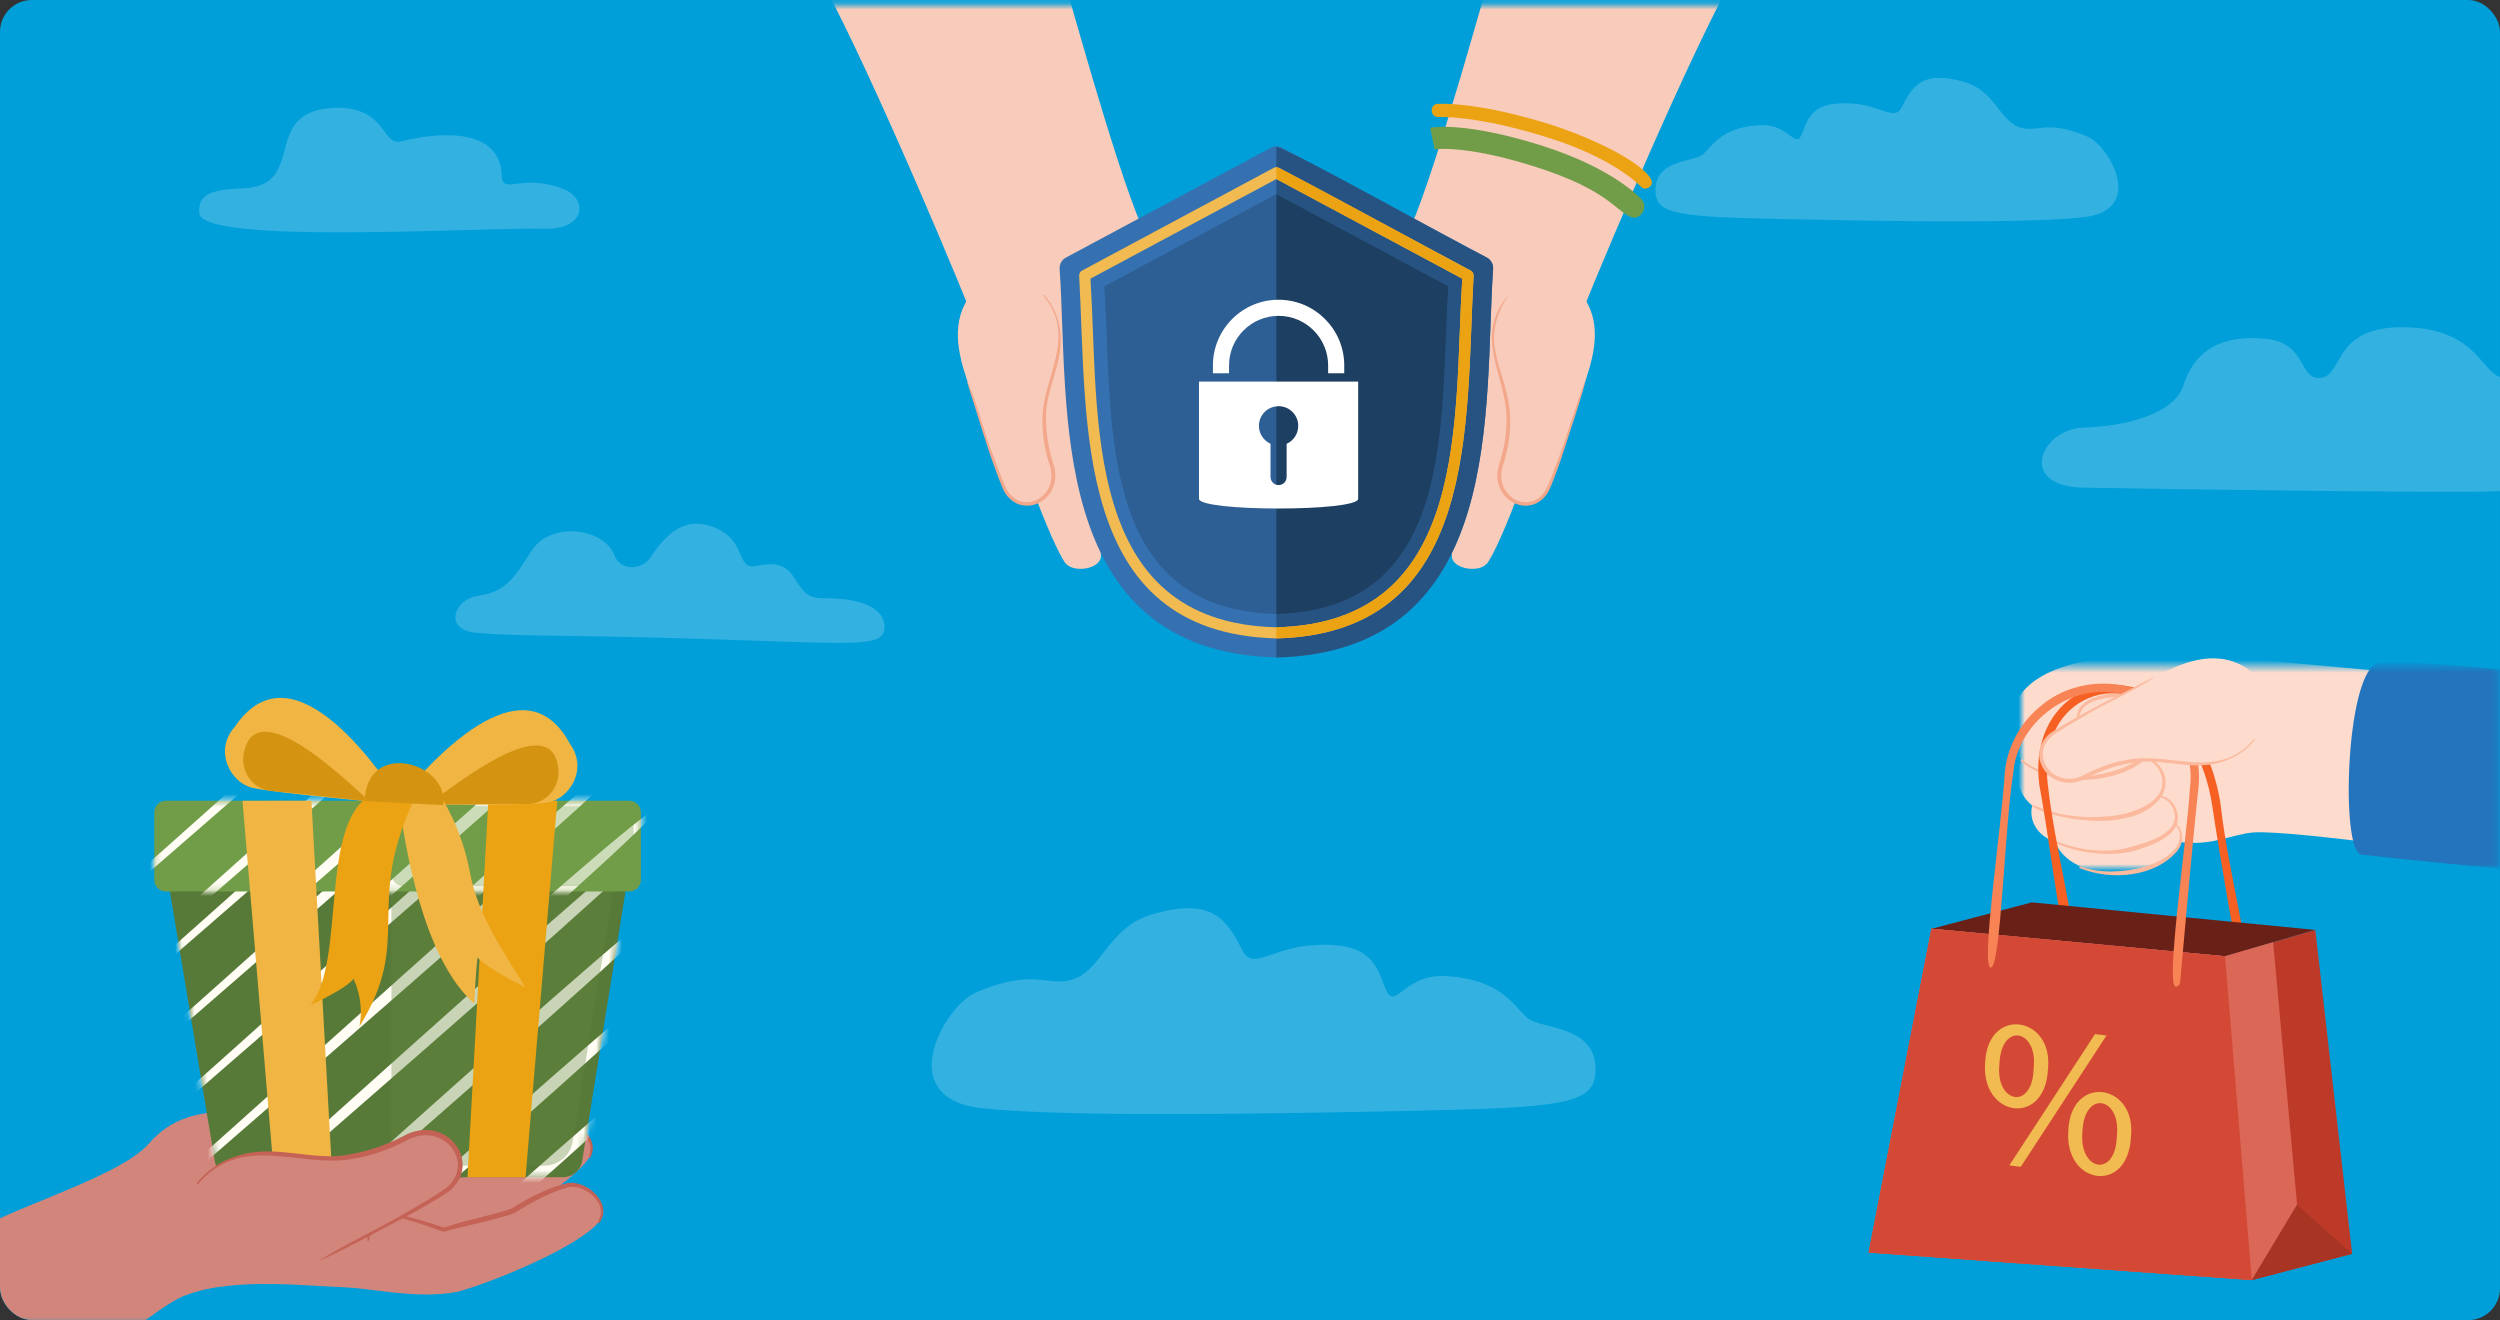 <svg width="392" height="207" viewBox="0 0 392 207" fill="none" xmlns="http://www.w3.org/2000/svg">
<rect x="0" y="0" width="392" height="207" fill="#333333" stroke="none"/>
<g clip-path="url(#clip0_11463_65322)">
<rect width="392" height="207" rx="5" fill="#009FDA"/>
<g opacity="0.2">
<path fill-rule="evenodd" clip-rule="evenodd" d="M259.6 30.272C259.855 33.6 263.356 34.002 279.267 34.341C294.695 34.67 317.474 35.072 326.69 34.061C336.523 32.981 330.734 22.892 327.368 21.441C320.594 18.521 319.37 21.062 316.429 19.876C313.488 18.691 312.712 14.223 308.039 12.867C301.368 10.931 299.866 13.519 298.146 16.89C297.078 18.982 294.947 16.587 290.681 16.257C284.601 15.787 283.62 18.054 282.65 20.736C281.529 23.84 280.736 19.37 275.978 19.623C269.775 19.954 268.492 22.985 266.983 24.235C265.475 25.486 259.19 24.931 259.6 30.272Z" fill="#FEFFFF"/>
</g>
<g opacity="0.2">
<path fill-rule="evenodd" clip-rule="evenodd" d="M250.152 168.328C249.786 173.1 244.764 173.676 221.944 174.164C199.815 174.636 167.144 175.212 153.926 173.762C139.821 172.213 148.125 157.743 152.953 155.661C162.669 151.474 164.424 155.117 168.642 153.417C172.861 151.717 173.974 145.308 180.677 143.364C190.244 140.587 192.399 144.298 194.866 149.133C196.397 152.135 199.454 148.699 205.573 148.226C214.293 147.551 215.7 150.803 217.091 154.649C218.699 159.102 219.836 152.69 226.66 153.054C235.557 153.528 237.397 157.876 239.561 159.669C241.725 161.463 250.74 160.667 250.152 168.328Z" fill="#FEFFFF"/>
</g>
<g opacity="0.2">
<path fill-rule="evenodd" clip-rule="evenodd" d="M31.242 33.229C30.626 38.571 76.007 35.53 86.299 35.874C92.07 35.49 91.859 31.009 88.422 29.665C81.731 27.049 78.893 30.68 78.679 27.615C78.47 19.633 68.198 20.81 62.645 22.219C59.817 22.476 60.477 16.986 52.985 16.899C40.823 17.04 48.025 28.302 39.094 29.453C35.922 29.767 30.958 29.354 31.242 33.229Z" fill="#FEFFFF"/>
</g>
<g opacity="0.2">
<path fill-rule="evenodd" clip-rule="evenodd" d="M326.602 76.457C338.798 76.699 383.865 77.315 391.266 77.038C405.036 76.524 405.664 71.765 405.542 67.286C405.414 62.563 396.277 59.091 392.718 59.201C389.159 59.311 389.001 51.558 377.157 51.312C365.726 51.074 367.529 58.782 363.942 59.242C360.354 59.702 361.888 53.733 355.188 53.117C347.946 52.45 344.075 55.14 342.318 60.523C340.93 64.771 333.577 66.841 326.803 67.041C319.898 67.245 316.27 76.25 326.602 76.457Z" fill="#FEFFFF"/>
</g>
<g opacity="0.2">
<path fill-rule="evenodd" clip-rule="evenodd" d="M138.678 98.523C138.881 95.846 135.992 93.722 128.965 93.806C123.628 93.87 126.081 87.081 118.692 88.727C115.178 89.51 117.362 84.579 111.65 82.561C107.005 80.92 104.202 84.114 101.832 87.614C100.724 89.251 97.3 89.656 96.347 87.069C94.811 82.895 86.502 81.594 83.387 86.304C80.976 89.95 79.606 92.846 74.991 93.419C71.247 93.884 69.455 98.708 74.573 99.204C81.367 99.862 87.888 99.45 112.719 100.266C134.712 100.99 138.458 101.429 138.678 98.523Z" fill="#FEFFFF"/>
</g>
<mask id="mask0_11463_65322" style="mask-type:luminance" maskUnits="userSpaceOnUse" x="200" y="0" width="71" height="93">
<path d="M270.817 0.838H200.871V92.85H270.817V0.838Z" fill="white"/>
</mask>
<g mask="url(#mask0_11463_65322)">
<path fill-rule="evenodd" clip-rule="evenodd" d="M247.172 51.295C248.211 48.194 263.394 11.704 271.429 -2.959C273.98 -7.612 236.031 -12.223 234.123 -5.622C230.858 5.681 223.153 33.546 219.69 38.554C215.14 45.134 203.827 70.782 202.313 75.957C201.097 80.103 207.005 82.802 208.609 80.385C210.881 76.963 215.74 62.358 216.281 62.546C216.585 62.651 211.93 75.645 210.519 80.69C209.673 83.72 215.762 86.621 217.072 83.869C219.385 79.012 223.166 65.381 223.978 65.731C224.382 65.905 218.574 81.65 219.255 85.341C219.549 86.922 223.178 87.934 224.487 87.144C226.922 85.675 231.036 68.327 231.768 68.61C232.263 68.799 227.304 84.36 227.664 87.385C227.888 89.263 232.175 89.959 233.344 88.126C236.501 83.176 242.471 65.333 247.172 51.295Z" fill="#F8CBBA"/>
<path d="M256.095 34.138C253.364 33.378 252.748 29.954 240.591 26.101C229.599 22.645 224.965 23.419 224.92 23.428L224.938 23.424L224.248 20.03C224.461 19.987 229.598 19.014 241.629 22.796C252.945 26.354 257.214 31.058 257.39 31.257C258.394 32.314 257.532 34.187 256.095 34.138Z" fill="#719D49"/>
<path d="M258.042 29.588C257.756 29.588 257.472 29.471 257.267 29.241C257.206 29.174 253.233 24.879 242.746 21.582C231.389 18.012 225.634 18.355 225.577 18.359C224.249 18.474 224.077 16.363 225.428 16.286C225.673 16.268 231.571 15.891 243.369 19.599C254.645 23.349 261.703 28.557 258.042 29.588Z" fill="#ECA313"/>
</g>
<mask id="mask1_11463_65322" style="mask-type:luminance" maskUnits="userSpaceOnUse" x="129" y="0" width="71" height="93">
<path d="M129.451 0.838H199.396V92.85H129.451V0.838Z" fill="white"/>
</mask>
<g mask="url(#mask1_11463_65322)">
<path fill-rule="evenodd" clip-rule="evenodd" d="M153.096 51.297C152.057 48.196 136.874 11.705 128.839 -2.957C126.287 -7.61 164.237 -12.222 166.145 -5.62C169.41 5.683 177.115 33.548 180.578 38.556C185.128 45.136 196.44 70.784 197.955 75.959C199.171 80.105 193.262 82.803 191.659 80.387C189.387 76.965 184.528 62.36 183.986 62.548C183.683 62.653 188.338 75.647 189.749 80.692C190.595 83.722 184.506 86.623 183.196 83.871C180.883 79.014 177.102 65.383 176.29 65.734C175.886 65.907 181.694 81.652 181.012 85.343C180.719 86.925 177.09 87.936 175.781 87.146C173.346 85.677 169.232 68.329 168.5 68.612C168.005 68.801 172.964 84.362 172.603 87.388C172.379 89.265 168.093 89.961 166.924 88.127C163.767 83.178 157.797 65.335 153.096 51.297Z" fill="#F8CBBA"/>
</g>
<path fill-rule="evenodd" clip-rule="evenodd" d="M166.149 42.171C166.102 41.431 166.491 40.732 167.145 40.382C172.302 37.618 194.497 25.726 199.241 23.184C199.799 22.885 200.471 22.885 201.029 23.184C205.773 25.726 227.968 37.618 233.126 40.382C233.779 40.732 234.168 41.431 234.121 42.171C232.627 63.577 236.351 102.134 200.134 103.094C163.916 102.125 167.642 63.571 166.149 42.171Z" fill="#3571B1"/>
<path fill-rule="evenodd" clip-rule="evenodd" d="M200.133 22.959C205.584 25.16 227.357 37.53 233.124 40.381C233.777 40.732 234.166 41.431 234.119 42.171C232.629 63.576 236.34 102.139 200.133 103.093L200.133 22.959Z" fill="#275382"/>
<path fill-rule="evenodd" clip-rule="evenodd" d="M227.117 44.896C225.713 65.211 228.77 95.571 200.134 96.277C171.51 95.587 174.547 65.169 173.152 44.896L200.135 30.439L227.117 44.896Z" fill="#2D5F95"/>
<path fill-rule="evenodd" clip-rule="evenodd" d="M200.133 30.438L227.115 44.895C225.714 65.212 228.763 95.572 200.133 96.276V30.438Z" fill="#1D3F62"/>
<path fill-rule="evenodd" clip-rule="evenodd" d="M231.057 43.243C231.078 42.903 230.899 42.581 230.599 42.42L200.546 26.317C200.29 26.18 199.981 26.18 199.723 26.317L169.671 42.42C169.371 42.581 169.192 42.903 169.213 43.244C170.506 66.363 168.121 99.28 200.137 100.104C232.15 99.27 229.767 66.36 231.057 43.243ZM229.283 43.691C227.894 65.585 230.746 97.586 200.134 98.361C169.534 97.602 172.365 65.541 170.987 43.691L200.135 28.073L229.283 43.691Z" fill="#F1BB51"/>
<path fill-rule="evenodd" clip-rule="evenodd" d="M200.133 26.214C200.652 26.089 230.134 42.334 230.597 42.42C230.897 42.581 231.076 42.903 231.055 43.243C229.765 66.36 232.141 99.282 200.133 100.104V98.362C230.743 97.599 227.898 65.541 229.28 43.691L200.133 28.073V26.214Z" fill="#ECA313"/>
<path d="M188 59.84V78.202C188 80.246 212.961 80.246 212.961 78.202V59.84H188ZM201.743 69.59V74.794C201.743 75.488 201.179 76.064 200.486 76.064C199.782 76.064 199.218 75.488 199.218 74.794V69.579C198.148 69.097 197.397 68.016 197.397 66.771C197.397 65.067 198.783 63.693 200.486 63.693C202.189 63.693 203.564 65.067 203.564 66.771C203.564 68.028 202.824 69.109 201.743 69.59Z" fill="white"/>
<path d="M210.778 58.533H208.251V57.296C208.251 53.012 204.766 49.527 200.483 49.527C196.2 49.527 192.714 53.012 192.714 57.296V58.533H190.188V57.296C190.188 51.619 194.806 47 200.483 47C206.159 47 210.777 51.619 210.777 57.296L210.778 58.533Z" fill="white"/>
<path fill-rule="evenodd" clip-rule="evenodd" d="M236.595 46.317C229.919 54.478 239.678 62.776 235.475 72.562C233.509 79.034 240.766 80.924 242.629 76.871C244.498 72.807 246.887 64.835 248.615 59.657C249.945 55.677 251.428 50.237 247.795 45.944C245.171 42.838 239.309 43.199 236.595 46.317Z" fill="#F8CBBA"/>
<path fill-rule="evenodd" clip-rule="evenodd" d="M236.53 46.26C230.878 52.798 236.223 58.931 236.229 65.733C236.246 68.076 235.84 70.314 235.177 72.468C233.03 78.293 240.118 81.908 242.857 76.975C243.47 75.616 244.136 73.825 244.813 71.846C246.099 67.837 247.773 63.049 248.644 59.574C247.243 62.862 245.937 67.781 244.426 71.708C243.72 73.66 243.031 75.426 242.403 76.766C239.91 81.053 233.822 77.743 235.777 72.65C236.443 70.433 236.852 68.133 236.811 65.726C236.587 57.816 231.403 54.245 236.53 46.26Z" fill="#F3A88B"/>
<path fill-rule="evenodd" clip-rule="evenodd" d="M163.668 46.315C170.344 54.476 160.585 62.774 164.788 72.56C166.755 79.032 159.497 80.922 157.634 76.869C155.766 72.805 153.376 64.833 151.649 59.655C150.319 55.675 148.836 50.236 152.469 45.942C155.093 42.836 160.954 43.197 163.668 46.315Z" fill="#F8CBBA"/>
<path fill-rule="evenodd" clip-rule="evenodd" d="M163.602 46.374C169.007 52.84 163.482 59.05 163.451 65.727C163.41 68.135 163.82 70.435 164.486 72.651C166.441 77.743 160.353 81.056 157.86 76.767C157.231 75.427 156.542 73.661 155.836 71.709C154.287 67.968 153.027 62.331 151.567 59.684C153.191 64.634 155.232 71.999 157.406 76.976C160.144 81.908 167.232 78.295 165.085 72.469C164.422 70.315 164.017 68.078 164.033 65.734C163.779 61.397 166.755 56.938 166.283 52.393C166.112 50.216 165.36 48.085 163.732 46.261C163.658 46.177 163.53 46.287 163.602 46.374Z" fill="#F3A88B"/>
<mask id="mask2_11463_65322" style="mask-type:luminance" maskUnits="userSpaceOnUse" x="316" y="104" width="76" height="33">
<path d="M391.811 104.48H316.992V136.11H391.811V104.48Z" fill="white"/>
</mask>
<g mask="url(#mask2_11463_65322)">
<path fill-rule="evenodd" clip-rule="evenodd" d="M351.824 103.224C357.607 103.861 390.635 106.675 400.927 107.931C406.713 108.636 405.281 135.997 398.279 135.355C389.575 134.555 359.623 130.121 353.407 130.525C350.046 130.742 347.07 132.69 341.861 132.037C338.374 138.746 324.755 138.543 322.221 131.978C319.5 131.134 318.045 128.623 318.656 126.303C316.429 124.577 315.855 121.631 316.932 119.192C308.594 101.26 337.421 101.622 351.824 103.224Z" fill="#FDDCCE"/>
<path fill-rule="evenodd" clip-rule="evenodd" d="M373.05 103.936C376.892 103.451 390.405 104.698 400.696 105.954C406.482 106.659 406.385 137.548 399.383 136.906C390.678 136.107 376.974 134.777 370.252 134.005C366.906 133.621 367.815 104.599 373.05 103.936Z" fill="#2374BC"/>
</g>
<path fill-rule="evenodd" clip-rule="evenodd" d="M341.023 129.337C341.878 129.929 342.227 131.733 341.017 133.131C338.626 135.796 334.429 136.599 330.901 136.661C329.341 136.644 327.745 136.411 326.214 135.863C326.052 135.794 325.939 136.061 326.112 136.123C331.016 138.124 337.896 137.566 341.411 133.412C343.441 130.725 340.769 128.446 341.023 129.337Z" fill="#FBB99D"/>
<path fill-rule="evenodd" clip-rule="evenodd" d="M332.158 114.047C331.957 114.181 325.844 115.582 326.039 112.672C326.032 111.797 326.457 111.123 327.08 110.62C329.39 108.827 336.145 108.51 337.305 112.131C339.679 118.784 332.404 121.475 325.819 121.82C322.859 121.87 319.685 121.197 317.018 119.08C316.887 118.962 316.695 119.186 316.842 119.296C323.193 125.213 341.744 122.167 337.925 111.887C336.535 107.832 329.409 108.181 326.784 110.261C325.038 111.591 325.237 114.561 327.725 114.77C329.547 115.042 332.98 114.301 332.158 114.047Z" fill="#FBB99D"/>
<path fill-rule="evenodd" clip-rule="evenodd" d="M318.599 126.402C321.077 128.053 328.943 129.488 333.266 128.255C337.414 127.544 341.086 124.162 338.936 120.555C338.025 119.076 335.751 118.013 336.231 118.749C336.231 118.749 337.773 119.368 338.579 120.77C340.941 125.608 334.172 127.886 329.969 128.039C327.817 128.222 325.874 128.083 324.23 127.822C320.756 127.398 318.25 125.721 318.599 126.402Z" fill="#FBB99D"/>
<path fill-rule="evenodd" clip-rule="evenodd" d="M322.17 132.079C325.119 133.667 331.747 134.819 336.259 132.879C339.869 131.671 342.729 129.615 340.967 126.293C340.192 124.886 338.059 124.337 338.635 124.959C338.635 124.959 339.953 125.245 340.611 126.492C342.609 130.618 336.66 132.106 333.469 132.964C331.514 133.455 329.547 133.451 327.82 133.256C324.585 133.018 321.764 131.408 322.17 132.079Z" fill="#FBB99D"/>
<path d="M351.611 150.945C351.297 150.945 351.017 150.721 350.958 150.401C350.933 150.262 348.385 136.417 346.874 126.322C346.381 123.028 345.123 118.298 341.931 114.465C333.153 103.553 319.367 109.144 321.085 122.899C322.181 133.134 326.148 147.371 324.63 147.706C323.099 148.068 321.647 133.101 319.768 123.092C317.841 108.063 333.359 101.636 342.953 113.614C346.342 117.683 347.671 122.663 348.189 126.125C349.335 136.688 353.434 151.048 351.611 150.945Z" fill="#F66023"/>
<path fill-rule="evenodd" clip-rule="evenodd" d="M363.043 145.812L348.886 149.936L302.849 145.639L318.579 141.49L363.043 145.812Z" fill="#692016"/>
<path fill-rule="evenodd" clip-rule="evenodd" d="M368.816 196.596L353.086 200.72L293 196.399L302.85 145.615L348.887 149.937L363.044 145.812L368.816 196.596Z" fill="#BD3A28"/>
<path fill-rule="evenodd" clip-rule="evenodd" d="M360.182 188.915L353.086 200.72L293 196.399L302.85 145.615L348.886 149.937L356.427 147.74L360.182 188.915Z" fill="#DB6757"/>
<path fill-rule="evenodd" clip-rule="evenodd" d="M353.086 200.72L293 196.399L302.85 145.615L348.887 149.937L353.086 200.72Z" fill="#D44936"/>
<path d="M321.12 167.634C320.71 176.732 310.631 175.214 311.268 166.665C311.633 157.682 322.024 159.278 321.12 167.634ZM313.509 166.854C312.841 173.017 318.745 174.197 318.878 167.478C319.568 161.413 313.764 160.166 313.509 166.854ZM315.066 182.727L328.503 162.142L330.292 162.372L316.854 182.957L315.066 182.727ZM334.133 178.241C333.722 187.343 323.692 185.807 324.311 177.309C324.668 168.299 335.046 169.861 334.133 178.241ZM326.522 177.46C325.934 183.626 331.778 184.808 331.922 178.089C332.616 172.012 326.795 170.789 326.522 177.46Z" fill="#F1BB51"/>
<path d="M341.177 154.691C339.45 154.857 342.887 131.98 343.389 123.425C344.358 116.042 338.501 109.024 331.076 108.548C323.674 107.76 316.357 113.677 315.689 121.098C314.306 129.691 313.737 151.877 312.143 151.714C310.509 151.718 313.868 129.542 314.366 120.951C314.811 116.937 316.806 113.299 319.983 110.706C326.181 105.423 336.355 106.153 341.439 112.547C343.995 115.636 345.157 119.551 344.712 123.571C343.811 131.7 341.858 153.862 341.839 154.085C341.808 154.43 341.518 154.691 341.177 154.691Z" fill="#F88354"/>
<path fill-rule="evenodd" clip-rule="evenodd" d="M353.086 200.719L360.181 188.914L368.816 196.594L353.086 200.719Z" fill="#A83424"/>
<path fill-rule="evenodd" clip-rule="evenodd" d="M353.519 115.923C346.452 124.072 336.389 115.675 327.253 121.613C321.071 124.72 317.904 117.731 321.666 115.149C325.438 112.559 333.061 108.765 337.981 106.123C341.763 104.091 346.989 101.65 351.949 104.567C355.537 106.673 356.191 112.645 353.519 115.923Z" fill="#FDDCCE"/>
<path fill-rule="evenodd" clip-rule="evenodd" d="M353.45 115.867C347.87 122.44 340.649 117.949 333.912 119.078C331.478 119.455 329.23 120.268 327.111 121.324C322.317 124.18 317.919 118.618 321.81 115.359C323.051 114.492 324.712 113.491 326.558 112.44C330.061 110.228 335.525 107.978 337.939 106.046C333.231 108.544 326.16 111.882 321.52 114.938C317.024 118.556 321.898 125.074 327.399 121.897C329.455 120.855 331.64 120.057 334.006 119.666C338.334 118.656 343.347 120.882 347.847 119.616C350.013 119.065 352.031 117.937 353.586 115.979C353.658 115.889 353.524 115.779 353.45 115.867Z" fill="#FBB99D"/>
<path fill-rule="evenodd" clip-rule="evenodd" d="M46.574 182.452C43.17 183.116 44.644 174.912 46.529 173.591C48.412 172.27 53.885 174.115 57.874 174.527C59.413 173.56 64.041 171.902 65.467 171.513C68.007 169.415 69.879 168.451 71.349 167.902C73.332 167.163 76.678 169.444 75.417 171.709C73.439 174.723 64.517 179.682 60.254 181.411C55.484 182.892 50.404 181.706 46.574 182.452Z" fill="#D1857B"/>
<path fill-rule="evenodd" clip-rule="evenodd" d="M48.884 173.196C52.41 173.652 54.704 174.07 57.8 174.849C60.169 173.928 63.476 172.916 65.733 171.842C67.494 170.396 69.613 168.959 71.462 168.216C72.353 167.856 73.561 168.192 74.427 168.853C76.544 170.41 74.713 172.209 75.541 171.779C76.982 169.317 73.364 166.821 71.231 167.592C70.324 167.912 69.241 168.428 68.061 169.152C67.163 169.701 66.211 170.376 65.23 171.16C63.076 172.182 60.116 173.066 57.83 174.182C54.73 173.527 52.442 173.211 48.913 172.917C48.735 172.896 48.703 173.177 48.884 173.196Z" fill="#C46255"/>
<path fill-rule="evenodd" clip-rule="evenodd" d="M49.477 191.773C45.02 193.371 45.316 181.998 47.587 179.827C49.855 177.656 57.62 179.016 63.087 178.749C64.964 177.126 70.865 173.934 72.71 173.116C75.704 169.761 78.03 168.075 79.9 167.031C82.424 165.623 87.409 168.011 86.174 171.327C84.129 175.802 73.114 184.334 67.719 187.546C61.588 190.528 54.49 189.976 49.477 191.773Z" fill="#D1857B"/>
<path fill-rule="evenodd" clip-rule="evenodd" d="M50.682 178.755C55.537 178.614 58.719 178.682 63.064 179.079C66.013 177.305 70.229 175.296 73.025 173.4C75.114 171.072 77.698 168.7 80.061 167.321C81.222 166.644 82.964 166.857 84.293 167.6C87.415 169.259 85.499 171.98 86.309 171.378C87.69 167.828 82.393 165.282 79.737 166.743C77.272 168.066 74.574 170.441 72.423 172.801C69.724 174.639 65.868 176.437 62.995 178.413C58.664 178.149 55.505 178.172 50.672 178.476C50.493 178.481 50.499 178.765 50.682 178.755Z" fill="#C46255"/>
<path fill-rule="evenodd" clip-rule="evenodd" d="M53.428 197.042C48.805 198.06 50.545 186.817 53.075 184.952C55.6 183.088 63.129 185.425 68.585 185.855C70.653 184.485 76.913 182.069 78.847 181.493C82.244 178.546 84.765 177.169 86.753 176.372C89.435 175.297 94.076 178.3 92.43 181.432C89.831 185.61 77.821 192.671 72.06 195.17C65.6 197.349 58.63 195.898 53.428 197.042Z" fill="#D1857B"/>
<path fill-rule="evenodd" clip-rule="evenodd" d="M56.28 184.281C61.114 184.759 64.261 185.232 68.521 186.179C71.671 184.794 76.109 183.338 79.123 181.813C81.492 179.771 84.357 177.746 86.876 176.68C88.114 176.156 89.814 176.589 91.038 177.495C93.916 179.524 91.683 181.991 92.557 181.498C94.379 178.153 89.448 174.953 86.628 176.065C84.014 177.063 81.037 179.075 78.603 181.143C75.691 182.622 71.639 183.915 68.537 185.509C64.275 184.696 61.139 184.317 56.306 184.004C56.128 183.986 56.098 184.269 56.28 184.281Z" fill="#C46255"/>
<mask id="mask3_11463_65322" style="mask-type:luminance" maskUnits="userSpaceOnUse" x="-2" y="174" width="65" height="34">
<path d="M62.296 174.059H-1.195V207.557H62.296V174.059Z" fill="white"/>
</mask>
<g mask="url(#mask3_11463_65322)">
<path fill-rule="evenodd" clip-rule="evenodd" d="M28.928 203.165C24.277 205.001 15.402 213.57 -0.308 223.528C-3.914 225.811 -4.597 205.101 -4.655 194.428C-4.674 191.101 18.161 185.376 23.392 179.271C27.596 174.36 33.22 174.104 39.093 174.274C42.413 174.368 45.591 173.022 48.38 173.122C56.795 173.43 59.417 201.842 55.067 201.851C49.303 201.863 36.873 200.025 28.928 203.165Z" fill="#D1857B"/>
</g>
<path fill-rule="evenodd" clip-rule="evenodd" d="M52.656 201.765C51.386 186.076 54.792 188.526 69.646 192.839C71.879 191.757 78.406 190.2 80.399 189.887C84.159 187.42 86.842 186.393 88.918 185.869C91.72 185.162 95.918 188.758 93.868 191.642C90.734 195.435 77.888 200.827 71.845 202.535C65.152 203.829 58.21 201.867 52.656 201.765Z" fill="#D1857B"/>
<path fill-rule="evenodd" clip-rule="evenodd" d="M57.661 189.635C62.387 190.755 65.443 191.644 69.537 193.151C72.845 192.2 77.438 191.35 80.628 190.242C83.249 188.534 86.358 186.911 88.998 186.191C90.294 185.837 91.921 186.493 93.013 187.555C95.594 189.951 93.051 192.097 93.983 191.725C96.236 188.653 91.777 184.823 88.834 185.549C86.111 186.188 82.891 187.785 80.203 189.509C77.119 190.586 72.93 191.325 69.644 192.49C65.529 191.115 62.471 190.32 57.723 189.364C57.55 189.322 57.482 189.598 57.661 189.635Z" fill="#C46255"/>
<path fill-rule="evenodd" clip-rule="evenodd" d="M57.883 194.445C58.849 188.448 56.805 179.539 50.639 175.017C50.505 174.899 50.31 175.109 50.453 175.232C55.549 179.654 58.207 189.059 57.606 194.408C57.578 194.581 57.863 194.63 57.883 194.445Z" fill="#C46255"/>
<path d="M36.682 184.584C35.19 184.584 33.918 183.506 33.673 182.035C32.236 173.401 27.549 145.246 25.887 135.262C25.74 134.377 25.989 133.473 26.569 132.789C27.148 132.106 27.999 131.712 28.895 131.712H95.797C97.617 131.67 99.142 133.451 98.808 135.246C97.207 145.208 92.684 173.36 91.292 182.018C91.054 183.498 89.778 184.584 88.281 184.584H36.682V184.584Z" fill="#587A39"/>
<mask id="mask4_11463_65322" style="mask-type:luminance" maskUnits="userSpaceOnUse" x="25" y="131" width="74" height="54">
<path d="M36.682 184.584C35.19 184.584 33.918 183.506 33.673 182.035C32.236 173.401 27.549 145.246 25.887 135.262C25.74 134.377 25.989 133.473 26.569 132.789C27.148 132.106 27.999 131.712 28.895 131.712H95.797C97.617 131.67 99.142 133.451 98.808 135.246C97.207 145.208 92.684 173.36 91.292 182.018C91.054 183.498 89.778 184.584 88.281 184.584H36.682V184.584Z" fill="white"/>
</mask>
<g mask="url(#mask4_11463_65322)">
<path d="M22.231 142.028C21.603 142.04 21.234 141.182 21.75 140.758C22.786 140.8 105.442 65.021 106.728 66.691C107.76 68.338 22.915 141.181 22.231 142.028Z" fill="#FFFDF4"/>
<path d="M22.231 154.261C21.603 154.272 21.234 153.414 21.75 152.99C22.786 153.032 105.442 77.254 106.728 78.924C107.76 80.57 22.915 153.414 22.231 154.261Z" fill="#FFFDF4"/>
<path d="M22.231 166.493C21.603 166.505 21.234 165.647 21.75 165.222C22.786 165.264 105.442 89.486 106.728 91.156C107.76 92.803 22.915 165.646 22.231 166.493Z" fill="#FFFDF4"/>
<path d="M22.231 178.725C21.603 178.737 21.234 177.879 21.75 177.455C22.786 177.497 105.442 101.718 106.728 103.389C107.76 105.035 22.915 177.879 22.231 178.725Z" fill="#FFFDF4"/>
<path d="M22.231 190.958C21.603 190.97 21.234 190.112 21.75 189.687C22.786 189.729 105.442 113.951 106.728 115.621C107.76 117.268 22.915 190.111 22.231 190.958Z" fill="#FFFDF4"/>
<path d="M22.231 203.19C21.603 203.202 21.234 202.344 21.75 201.92C22.786 201.962 105.442 126.183 106.728 127.853C107.76 129.5 22.915 202.344 22.231 203.19Z" fill="#FFFDF4"/>
<path d="M22.231 215.423C21.603 215.435 21.234 214.577 21.75 214.152C22.786 214.194 105.442 138.416 106.728 140.086C107.76 141.733 22.915 214.576 22.231 215.423Z" fill="#FFFDF4"/>
<path d="M22.231 227.657C21.603 227.669 21.234 226.811 21.75 226.386C22.786 226.429 105.442 150.65 106.728 152.32C107.76 153.967 22.915 226.811 22.231 227.657Z" fill="#FFFDF4"/>
<path d="M22.231 239.89C21.603 239.901 21.234 239.043 21.75 238.619C22.786 238.661 105.442 162.883 106.728 164.553C107.76 166.199 22.915 239.043 22.231 239.89Z" fill="#FFFDF4"/>
</g>
<path opacity="0.35" fill-rule="evenodd" clip-rule="evenodd" d="M61.375 134.76C61.375 133.076 62.741 131.71 64.425 131.71H92.148C94.797 131.644 97.117 134.144 96.633 136.773C94.971 147.034 91.237 170.069 89.778 179.073C89.433 181.207 87.529 182.779 85.293 182.779H64.425C62.741 182.779 61.375 181.414 61.375 179.73V134.76Z" fill="#62883F"/>
<path d="M100.495 127.384C100.495 126.374 99.675 125.555 98.665 125.555H26.025C25.014 125.555 24.195 126.374 24.195 127.384V137.953C24.195 138.963 25.014 139.783 26.025 139.783H98.665C99.675 139.783 100.495 138.963 100.495 137.953V127.384H100.495Z" fill="#719D49"/>
<mask id="mask5_11463_65322" style="mask-type:luminance" maskUnits="userSpaceOnUse" x="24" y="125" width="77" height="15">
<path d="M100.495 127.384C100.495 126.374 99.675 125.555 98.665 125.555H26.025C25.014 125.555 24.195 126.374 24.195 127.384V137.953C24.195 138.963 25.014 139.783 26.025 139.783H98.665C99.675 139.783 100.495 138.963 100.495 137.953V127.384H100.495Z" fill="white"/>
</mask>
<g mask="url(#mask5_11463_65322)">
<path d="M18.481 141.064C17.853 141.075 17.484 140.217 18 139.793C19.036 139.835 101.692 64.056 102.978 65.726C104.01 67.373 19.165 140.217 18.481 141.064Z" fill="#FFFDF4"/>
<path d="M18.481 153.296C17.853 153.307 17.484 152.449 18 152.025C19.036 152.067 101.692 76.288 102.978 77.959C104.01 79.605 19.165 152.449 18.481 153.296Z" fill="#FFFDF4"/>
<path d="M18.481 165.528C17.853 165.54 17.484 164.682 18 164.258C19.036 164.3 101.692 88.521 102.978 90.191C104.01 91.838 19.165 164.682 18.481 165.528Z" fill="#FFFDF4"/>
<path d="M18.481 177.763C17.853 177.774 17.484 176.916 18 176.492C19.036 176.534 101.692 100.756 102.978 102.426C104.01 104.072 19.165 176.916 18.481 177.763Z" fill="#FFFDF4"/>
<path d="M18.481 189.995C17.853 190.007 17.484 189.149 18 188.724C19.036 188.766 101.692 112.988 102.978 114.658C104.01 116.305 19.165 189.148 18.481 189.995Z" fill="#FFFDF4"/>
<path d="M18.481 202.228C17.853 202.239 17.484 201.381 18 200.957C19.036 200.999 101.692 125.22 102.978 126.89C104.01 128.537 19.165 201.381 18.481 202.228Z" fill="#FFFDF4"/>
<path d="M18.481 214.46C17.853 214.472 17.484 213.614 18 213.189C19.036 213.232 101.692 137.453 102.978 139.123C104.01 140.77 19.165 213.613 18.481 214.46Z" fill="#FFFDF4"/>
</g>
<path opacity="0.35" fill-rule="evenodd" clip-rule="evenodd" d="M99.385 128.235C99.403 127.252 98.54 126.385 97.555 126.405H63.214C62.728 126.405 62.263 126.597 61.919 126.94C60.843 127.428 61.595 136.167 61.383 137.102C61.365 138.085 62.229 138.952 63.214 138.932H97.555C98.04 138.932 98.506 138.739 98.849 138.396C99.927 137.909 99.174 129.17 99.385 128.235Z" fill="#719D49"/>
<path fill-rule="evenodd" clip-rule="evenodd" d="M48.832 125.553L52.108 184.581H42.999L38.022 125.565L48.832 125.553Z" fill="#F0B542"/>
<path fill-rule="evenodd" clip-rule="evenodd" d="M76.575 125.553L73.298 184.581H82.407L87.385 125.565L76.575 125.553Z" fill="#ECA313"/>
<path fill-rule="evenodd" clip-rule="evenodd" d="M63.126 126.138C60.629 122.589 46.256 99.934 36.813 113.973C33.489 117.67 36.092 122.724 39.567 123.529C43.043 124.335 60.297 125.938 63.126 126.138Z" fill="#F0B542"/>
<path fill-rule="evenodd" clip-rule="evenodd" d="M61.961 126.079C64.806 122.802 81.404 101.724 89.374 116.649C92.304 120.665 89.202 125.428 85.663 125.876C82.124 126.324 64.795 126.168 61.961 126.079Z" fill="#F0B542"/>
<path fill-rule="evenodd" clip-rule="evenodd" d="M58.16 125.706C57.309 125.58 40.402 107.495 38.243 118.031C37.676 120.316 39.11 123.748 42.709 124.042C46.309 124.336 58.16 125.706 58.16 125.706Z" fill="#D49311"/>
<path fill-rule="evenodd" clip-rule="evenodd" d="M66.946 126.153C67.805 126.113 86.461 109.839 87.539 120.539C87.871 122.87 86.097 126.138 82.486 126.065C78.874 125.992 66.946 126.153 66.946 126.153Z" fill="#D49311"/>
<path fill-rule="evenodd" clip-rule="evenodd" d="M69.331 125.223C69.331 125.223 72.438 129.972 73.712 136.89C74.92 143.456 78.798 148.966 82.388 154.827C82.388 154.827 76.69 152.059 74.875 150.152C74.875 150.152 74.511 153.098 74.393 157.364C66.268 150.369 63.394 132.212 62.437 124.883L69.331 125.223Z" fill="#F0B542"/>
<path fill-rule="evenodd" clip-rule="evenodd" d="M58.199 124.656C49.969 129.032 54.303 150.91 48.67 157.599C48.67 157.599 54.294 155.051 55.427 153.477C55.427 153.477 57.187 156.809 56.366 160.935C64.97 147.047 56.92 142.22 65.093 125.018L58.199 124.656Z" fill="#ECA313"/>
<path fill-rule="evenodd" clip-rule="evenodd" d="M57.167 125.611C57.519 115.792 70.493 119.641 69.487 126.242L57.167 125.611Z" fill="#D49311"/>
<path fill-rule="evenodd" clip-rule="evenodd" d="M30.945 185.604C39.646 175.571 52.036 185.91 63.285 178.598C70.897 174.773 74.796 183.378 70.164 186.557C65.519 189.747 56.133 194.418 50.076 197.67C45.42 200.173 38.984 203.178 32.877 199.586C28.462 196.993 27.655 189.64 30.945 185.604Z" fill="#D1857B"/>
<path fill-rule="evenodd" clip-rule="evenodd" d="M31.037 185.676C37.911 177.599 46.796 183.129 55.091 181.748C58.092 181.283 60.86 180.282 63.476 178.978C69.347 175.478 74.737 182.284 69.972 186.279C68.447 187.345 66.402 188.578 64.133 189.87C59.59 192.6 53.735 195.259 49.974 197.725C54.106 195.935 59.698 192.798 64.403 190.362C66.717 189.098 68.8 187.886 70.356 186.835C75.915 182.368 69.902 174.294 63.094 178.22C60.562 179.504 57.876 180.485 54.967 180.968C49.638 182.21 43.462 179.476 37.925 181.04C35.256 181.724 32.77 183.113 30.855 185.528C30.765 185.642 30.937 185.793 31.037 185.676Z" fill="#C46255"/>
</g>
<defs>
<clipPath id="clip0_11463_65322">
<rect width="392" height="207" rx="5" fill="white"/>
</clipPath>
</defs>
</svg>

